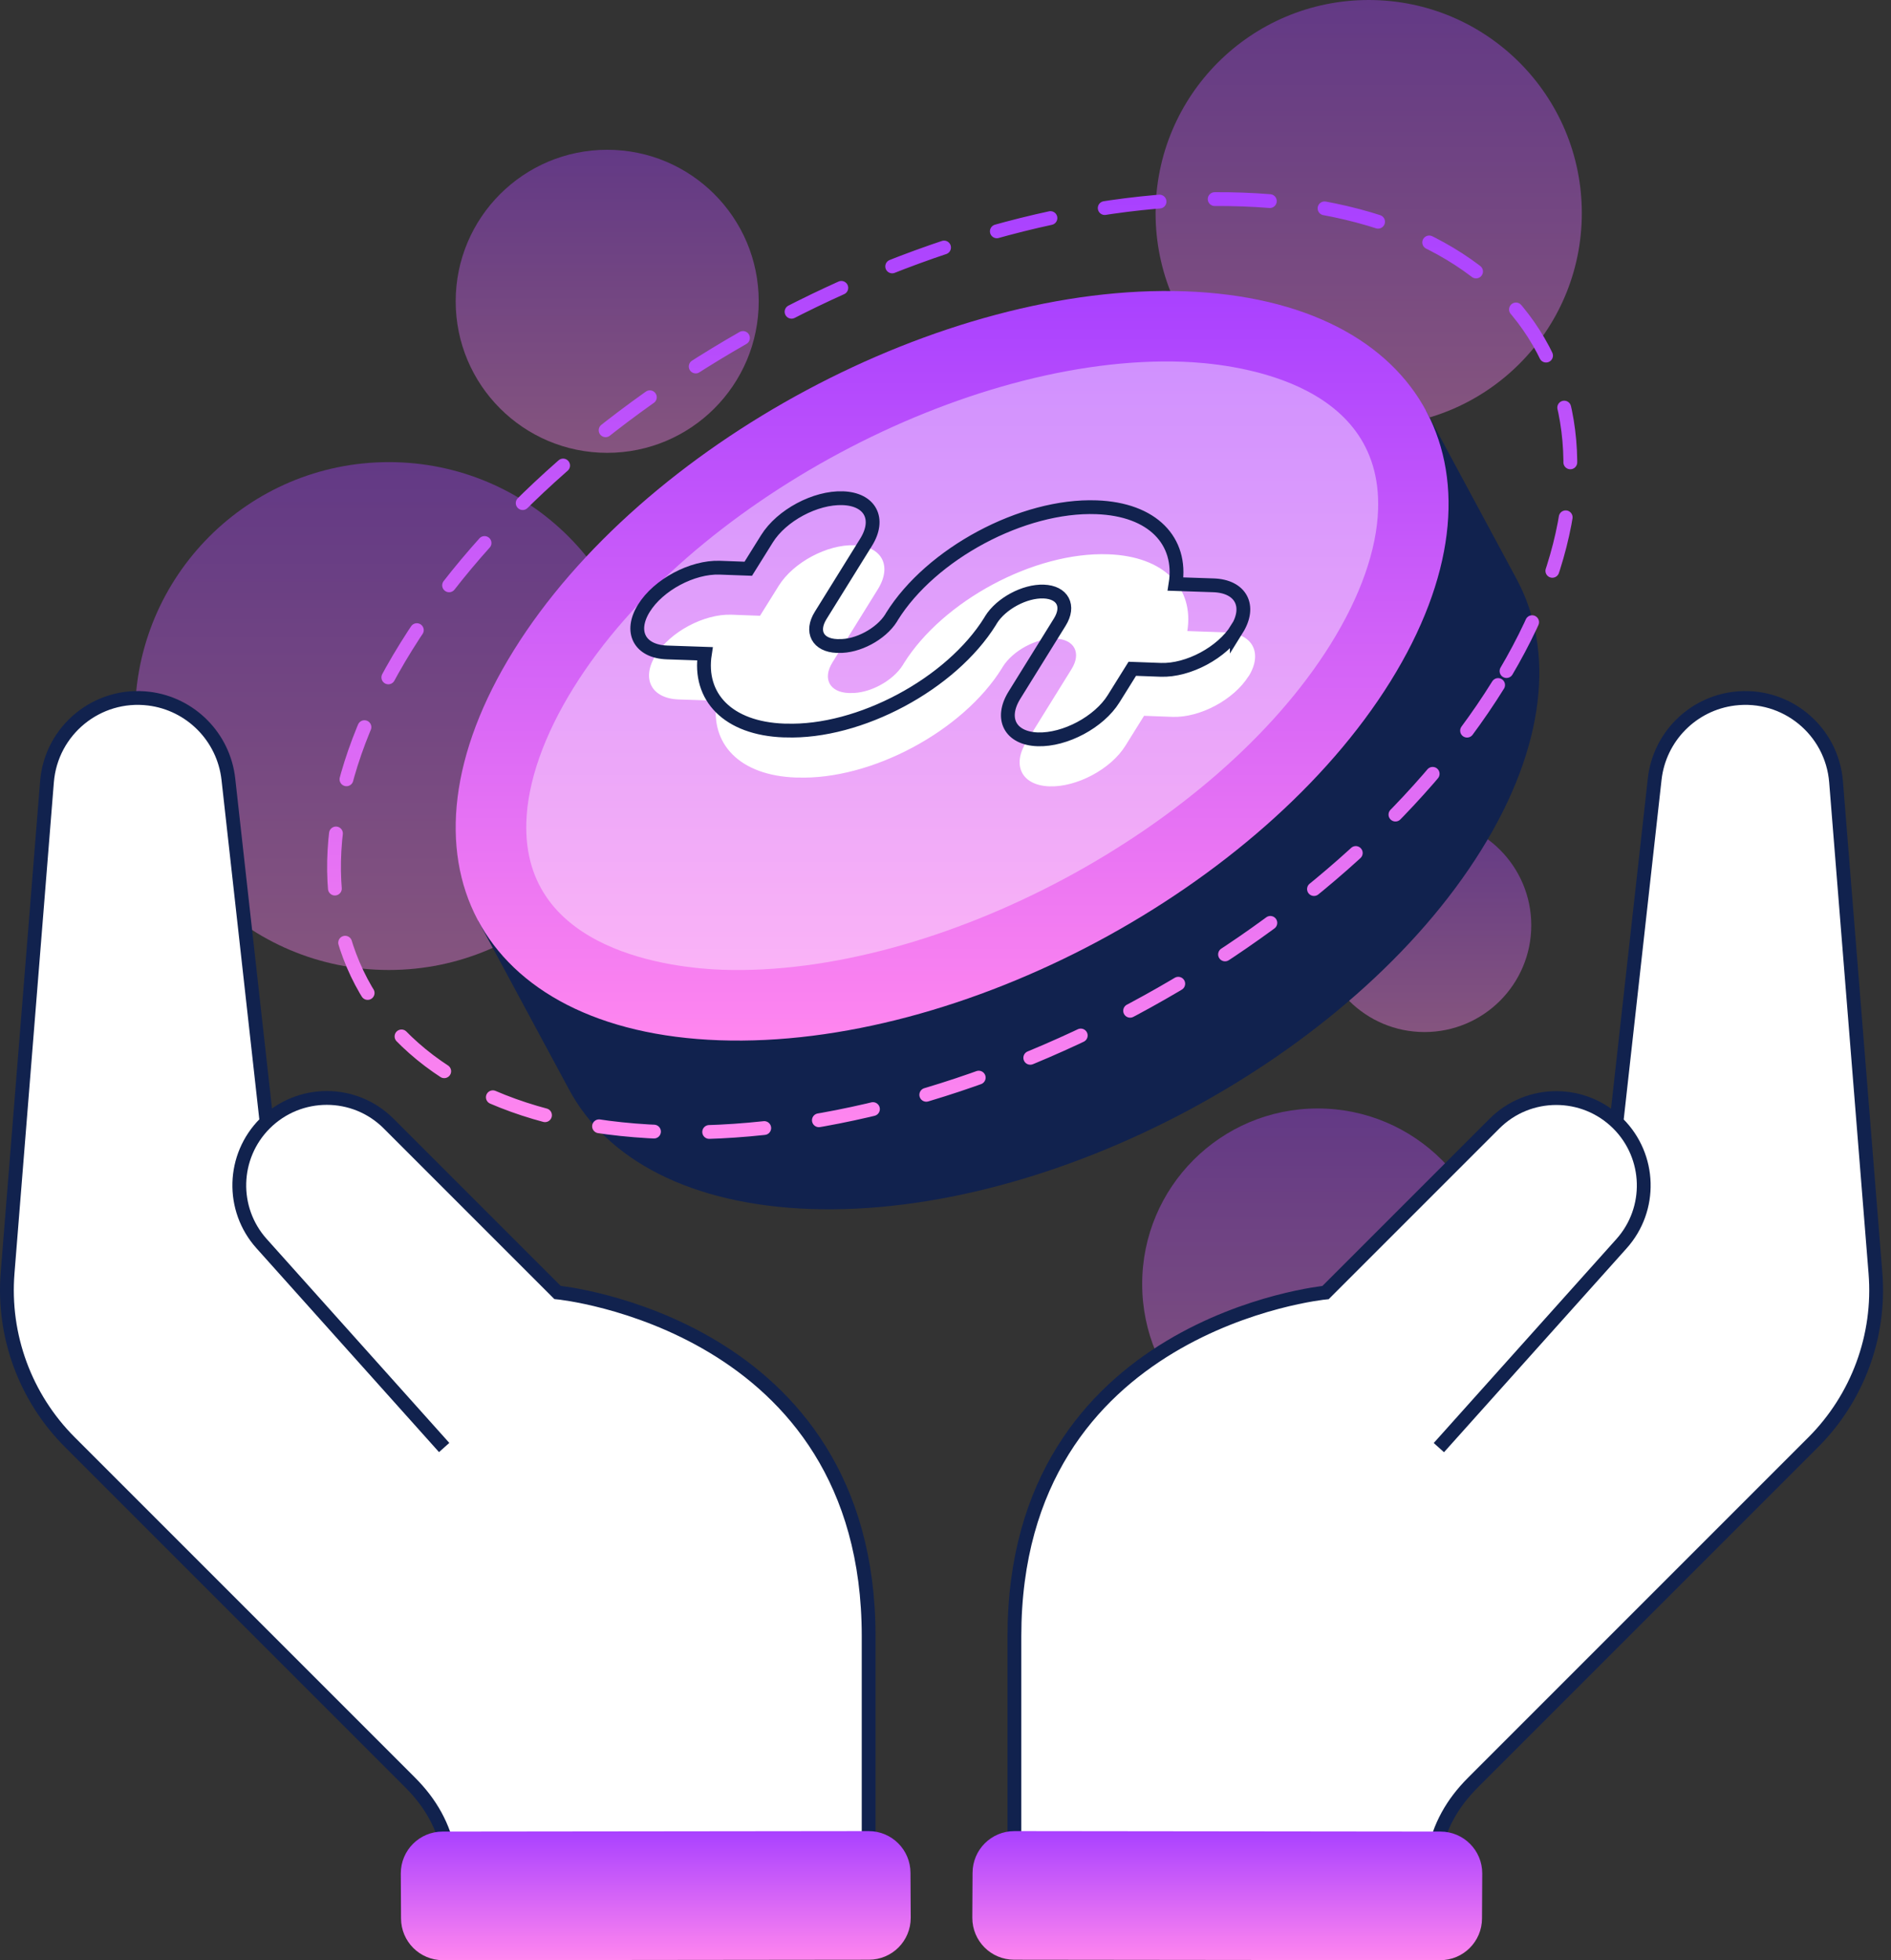 <svg width="137" height="142" viewBox="0 0 137 142" fill="none" xmlns="http://www.w3.org/2000/svg">
<rect x="0" y="0" width="137" height="142" fill="#333333" stroke="none"/>
<path opacity="0.4" d="M28.177 70.268C38.336 70.268 46.572 62.032 46.572 51.873C46.572 41.713 38.336 33.477 28.177 33.477C18.017 33.477 9.782 41.713 9.782 51.873C9.782 62.032 18.017 70.268 28.177 70.268Z" fill="url(#paint0_linear_10865_69)"/>
<path opacity="0.4" d="M43.991 32.804C50.054 32.804 54.968 27.89 54.968 21.827C54.968 15.764 50.054 10.85 43.991 10.85C37.928 10.85 33.014 15.764 33.014 21.827C33.014 27.89 37.928 32.804 43.991 32.804Z" fill="url(#paint1_linear_10865_69)"/>
<path opacity="0.4" d="M99.16 30.88C107.687 30.88 114.6 23.967 114.6 15.44C114.6 6.913 107.687 0 99.16 0C90.632 0 83.72 6.913 83.72 15.44C83.72 23.967 90.632 30.88 99.16 30.88Z" fill="url(#paint2_linear_10865_69)"/>
<path opacity="0.4" d="M103.205 74.764C107.476 74.764 110.938 71.302 110.938 67.031C110.938 62.761 107.476 59.299 103.205 59.299C98.935 59.299 95.473 62.761 95.473 67.031C95.473 71.302 98.935 74.764 103.205 74.764Z" fill="url(#paint3_linear_10865_69)"/>
<path opacity="0.4" d="M95.464 105.729C102.486 105.729 108.179 100.036 108.179 93.014C108.179 85.992 102.486 80.3 95.464 80.3C88.442 80.3 82.749 85.992 82.749 93.014C82.749 100.036 88.442 105.729 95.464 105.729Z" fill="url(#paint4_linear_10865_69)"/>
<path d="M62.94 118.555V134.352L32.554 134.386C32.171 132.308 31.209 130.631 29.718 129.132L5.064 104.486C1.836 101.258 0.184 96.77 0.55 92.222L3.403 56.642C3.676 53.167 6.588 50.561 9.978 50.561C10.25 50.561 10.514 50.578 10.787 50.612C13.827 50.987 16.212 53.397 16.544 56.437L19.32 81.279V81.296C21.807 78.929 25.724 78.971 28.151 81.407L40.398 93.645C40.398 93.645 62.94 95.833 62.94 118.555Z" fill="white"/>
<path d="M19.311 81.279L16.544 56.437C16.203 53.397 13.819 50.987 10.787 50.612C7.057 50.152 3.701 52.895 3.403 56.642L0.55 92.214C0.184 96.77 1.836 101.25 5.064 104.477L29.71 129.123C31.2 130.614 32.162 132.3 32.546 134.378L62.932 134.344V118.538C62.932 95.816 40.389 93.628 40.389 93.628L28.151 81.39C25.682 78.92 21.67 78.92 19.192 81.39C16.816 83.766 16.706 87.59 18.954 90.093L32.179 104.861" stroke="#11224E" stroke-miterlimit="10"/>
<path d="M32.068 132.683L62.931 132.649C64.609 132.649 65.963 134.003 65.963 135.681L65.98 138.934C65.98 140.612 64.626 141.966 62.948 141.966L32.085 142C30.408 142 29.054 140.646 29.054 138.968L29.037 135.715C29.037 134.037 30.391 132.683 32.068 132.683Z" fill="url(#paint5_linear_10865_69)"/>
<path d="M73.492 118.555V134.352L103.878 134.386C104.261 132.308 105.223 130.631 106.714 129.132L131.368 104.486C134.596 101.258 136.248 96.77 135.882 92.222L133.029 56.642C132.756 53.167 129.844 50.561 126.454 50.561C126.182 50.561 125.918 50.578 125.645 50.612C122.605 50.987 120.22 53.397 119.888 56.437L117.112 81.279V81.296C114.625 78.929 110.708 78.971 108.281 81.407L96.034 93.645C96.034 93.645 73.492 95.833 73.492 118.555Z" fill="white"/>
<path d="M117.112 81.279L119.88 56.437C120.22 53.397 122.605 50.987 125.637 50.612C129.367 50.152 132.722 52.895 133.02 56.642L135.873 92.222C136.239 96.779 134.587 101.258 131.36 104.486L106.714 129.132C105.223 130.622 104.261 132.308 103.878 134.386L73.492 134.352V118.546C73.492 95.825 96.034 93.636 96.034 93.636L108.272 81.398C110.742 78.929 114.753 78.929 117.231 81.398C119.607 83.774 119.718 87.598 117.47 90.102L104.244 104.869" stroke="#11224E" stroke-miterlimit="10"/>
<path d="M104.355 132.683L73.492 132.649C71.814 132.649 70.46 134.003 70.46 135.681L70.443 138.934C70.443 140.612 71.797 141.966 73.475 141.966L104.338 142C106.015 142 107.369 140.646 107.369 138.968L107.386 135.715C107.386 134.037 106.032 132.683 104.355 132.683Z" fill="url(#paint6_linear_10865_69)"/>
<path d="M34.649 66.716L41.232 78.937C43.957 83.996 49.987 87.266 58.699 87.581C76.242 88.203 98.01 76.561 107.318 61.572C112.002 54.035 112.641 47.086 109.882 41.959L103.299 29.738L34.641 66.716H34.649Z" fill="#11224E"/>
<path d="M100.743 49.352C91.427 64.34 69.668 75.973 52.124 75.36C34.581 74.739 27.904 62.1 37.221 47.112C46.537 32.123 68.305 20.49 85.84 21.103C103.383 21.725 110.052 34.371 100.743 49.352Z" fill="url(#paint7_linear_10865_69)"/>
<path opacity="0.4" d="M38.132 59.554C38.226 56.633 39.41 53.261 41.564 49.803C49.859 36.458 70.051 25.66 85.67 26.205C89.068 26.324 100.147 27.448 99.841 36.901C99.747 39.822 98.563 43.195 96.409 46.652C88.114 59.997 67.922 70.796 52.303 70.251C48.905 70.132 37.826 69.007 38.132 59.554Z" fill="white"/>
<path d="M90.456 48.985C89.4 50.68 86.939 52 84.954 51.932L82.885 51.855L81.531 54.027C80.484 55.713 78.014 57.033 76.029 56.965C74.045 56.897 73.296 55.466 74.343 53.771L77.63 48.474C78.363 47.299 77.835 46.311 76.464 46.26C75.093 46.209 73.381 47.129 72.649 48.304L72.589 48.406C69.761 52.962 63.119 56.514 57.779 56.326H57.66C53.572 56.181 51.435 53.882 51.92 50.765L49.178 50.671C47.194 50.603 46.444 49.173 47.5 47.469C48.556 45.766 51.009 44.463 52.993 44.531L55.062 44.608L56.417 42.436C57.473 40.742 59.925 39.43 61.91 39.498C63.894 39.566 64.652 40.997 63.596 42.692L60.309 47.989C59.576 49.164 60.104 50.152 61.484 50.203H61.603C62.974 50.254 64.677 49.343 65.41 48.176L65.469 48.074C68.305 43.518 74.948 39.958 80.288 40.154C84.375 40.299 86.513 42.607 86.019 45.715L88.77 45.809C90.746 45.877 91.512 47.307 90.456 49.002V48.985Z" fill="white"/>
<path d="M89.604 45.579C88.548 47.273 86.087 48.593 84.103 48.525L82.033 48.449L80.679 50.62C79.631 52.307 77.162 53.627 75.177 53.559C73.193 53.49 72.444 52.06 73.491 50.365L76.778 45.068C77.511 43.892 76.983 42.905 75.612 42.853C74.241 42.802 72.529 43.722 71.796 44.897L71.737 45C68.909 49.556 62.267 53.107 56.927 52.92H56.808C52.72 52.775 50.583 50.476 51.068 47.359L48.326 47.265C46.342 47.197 45.592 45.766 46.648 44.063C47.704 42.36 50.157 41.057 52.141 41.125L54.211 41.201L55.565 39.03C56.621 37.335 59.073 36.023 61.057 36.092C63.042 36.16 63.8 37.59 62.744 39.285L59.456 44.582C58.724 45.758 59.252 46.745 60.632 46.797H60.751C62.122 46.848 63.825 45.936 64.558 44.77L64.617 44.667C67.453 40.111 74.096 36.551 79.436 36.747C83.523 36.892 85.661 39.2 85.167 42.309L87.918 42.402C89.894 42.47 90.66 43.901 89.604 45.596V45.579Z" stroke="#11224E" stroke-miterlimit="10"/>
<path d="M108.536 49.624C96.937 68.283 69.838 82.778 47.994 82.003C26.15 81.228 17.838 65.49 29.437 46.831C41.028 28.18 68.144 13.677 89.979 14.452C111.823 15.227 120.127 30.974 108.536 49.624Z" stroke="url(#paint8_linear_10865_69)" stroke-linecap="round" stroke-linejoin="round" stroke-dasharray="4 4"/>
<defs>
<linearGradient id="paint0_linear_10865_69" x1="28.177" y1="33.477" x2="28.177" y2="70.268" gradientUnits="userSpaceOnUse">
<stop stop-color="#A941FF"/>
<stop offset="1" stop-color="#FF86EF"/>
</linearGradient>
<linearGradient id="paint1_linear_10865_69" x1="43.991" y1="10.85" x2="43.991" y2="32.804" gradientUnits="userSpaceOnUse">
<stop stop-color="#A941FF"/>
<stop offset="1" stop-color="#FF86EF"/>
</linearGradient>
<linearGradient id="paint2_linear_10865_69" x1="99.16" y1="0" x2="99.16" y2="30.88" gradientUnits="userSpaceOnUse">
<stop stop-color="#A941FF"/>
<stop offset="1" stop-color="#FF86EF"/>
</linearGradient>
<linearGradient id="paint3_linear_10865_69" x1="103.205" y1="59.299" x2="103.205" y2="74.764" gradientUnits="userSpaceOnUse">
<stop stop-color="#A941FF"/>
<stop offset="1" stop-color="#FF86EF"/>
</linearGradient>
<linearGradient id="paint4_linear_10865_69" x1="95.464" y1="80.3" x2="95.464" y2="105.729" gradientUnits="userSpaceOnUse">
<stop stop-color="#A941FF"/>
<stop offset="1" stop-color="#FF86EF"/>
</linearGradient>
<linearGradient id="paint5_linear_10865_69" x1="47.508" y1="132.649" x2="47.508" y2="142" gradientUnits="userSpaceOnUse">
<stop stop-color="#A941FF"/>
<stop offset="1" stop-color="#FF86EF"/>
</linearGradient>
<linearGradient id="paint6_linear_10865_69" x1="88.915" y1="132.649" x2="88.915" y2="142" gradientUnits="userSpaceOnUse">
<stop stop-color="#A941FF"/>
<stop offset="1" stop-color="#FF86EF"/>
</linearGradient>
<linearGradient id="paint7_linear_10865_69" x1="68.98" y1="21.08" x2="68.98" y2="75.383" gradientUnits="userSpaceOnUse">
<stop stop-color="#A941FF"/>
<stop offset="1" stop-color="#FF86EF"/>
</linearGradient>
<linearGradient id="paint8_linear_10865_69" x1="68.985" y1="14.422" x2="68.985" y2="82.032" gradientUnits="userSpaceOnUse">
<stop stop-color="#A941FF"/>
<stop offset="1" stop-color="#FF86EF"/>
</linearGradient>
</defs>
</svg>
